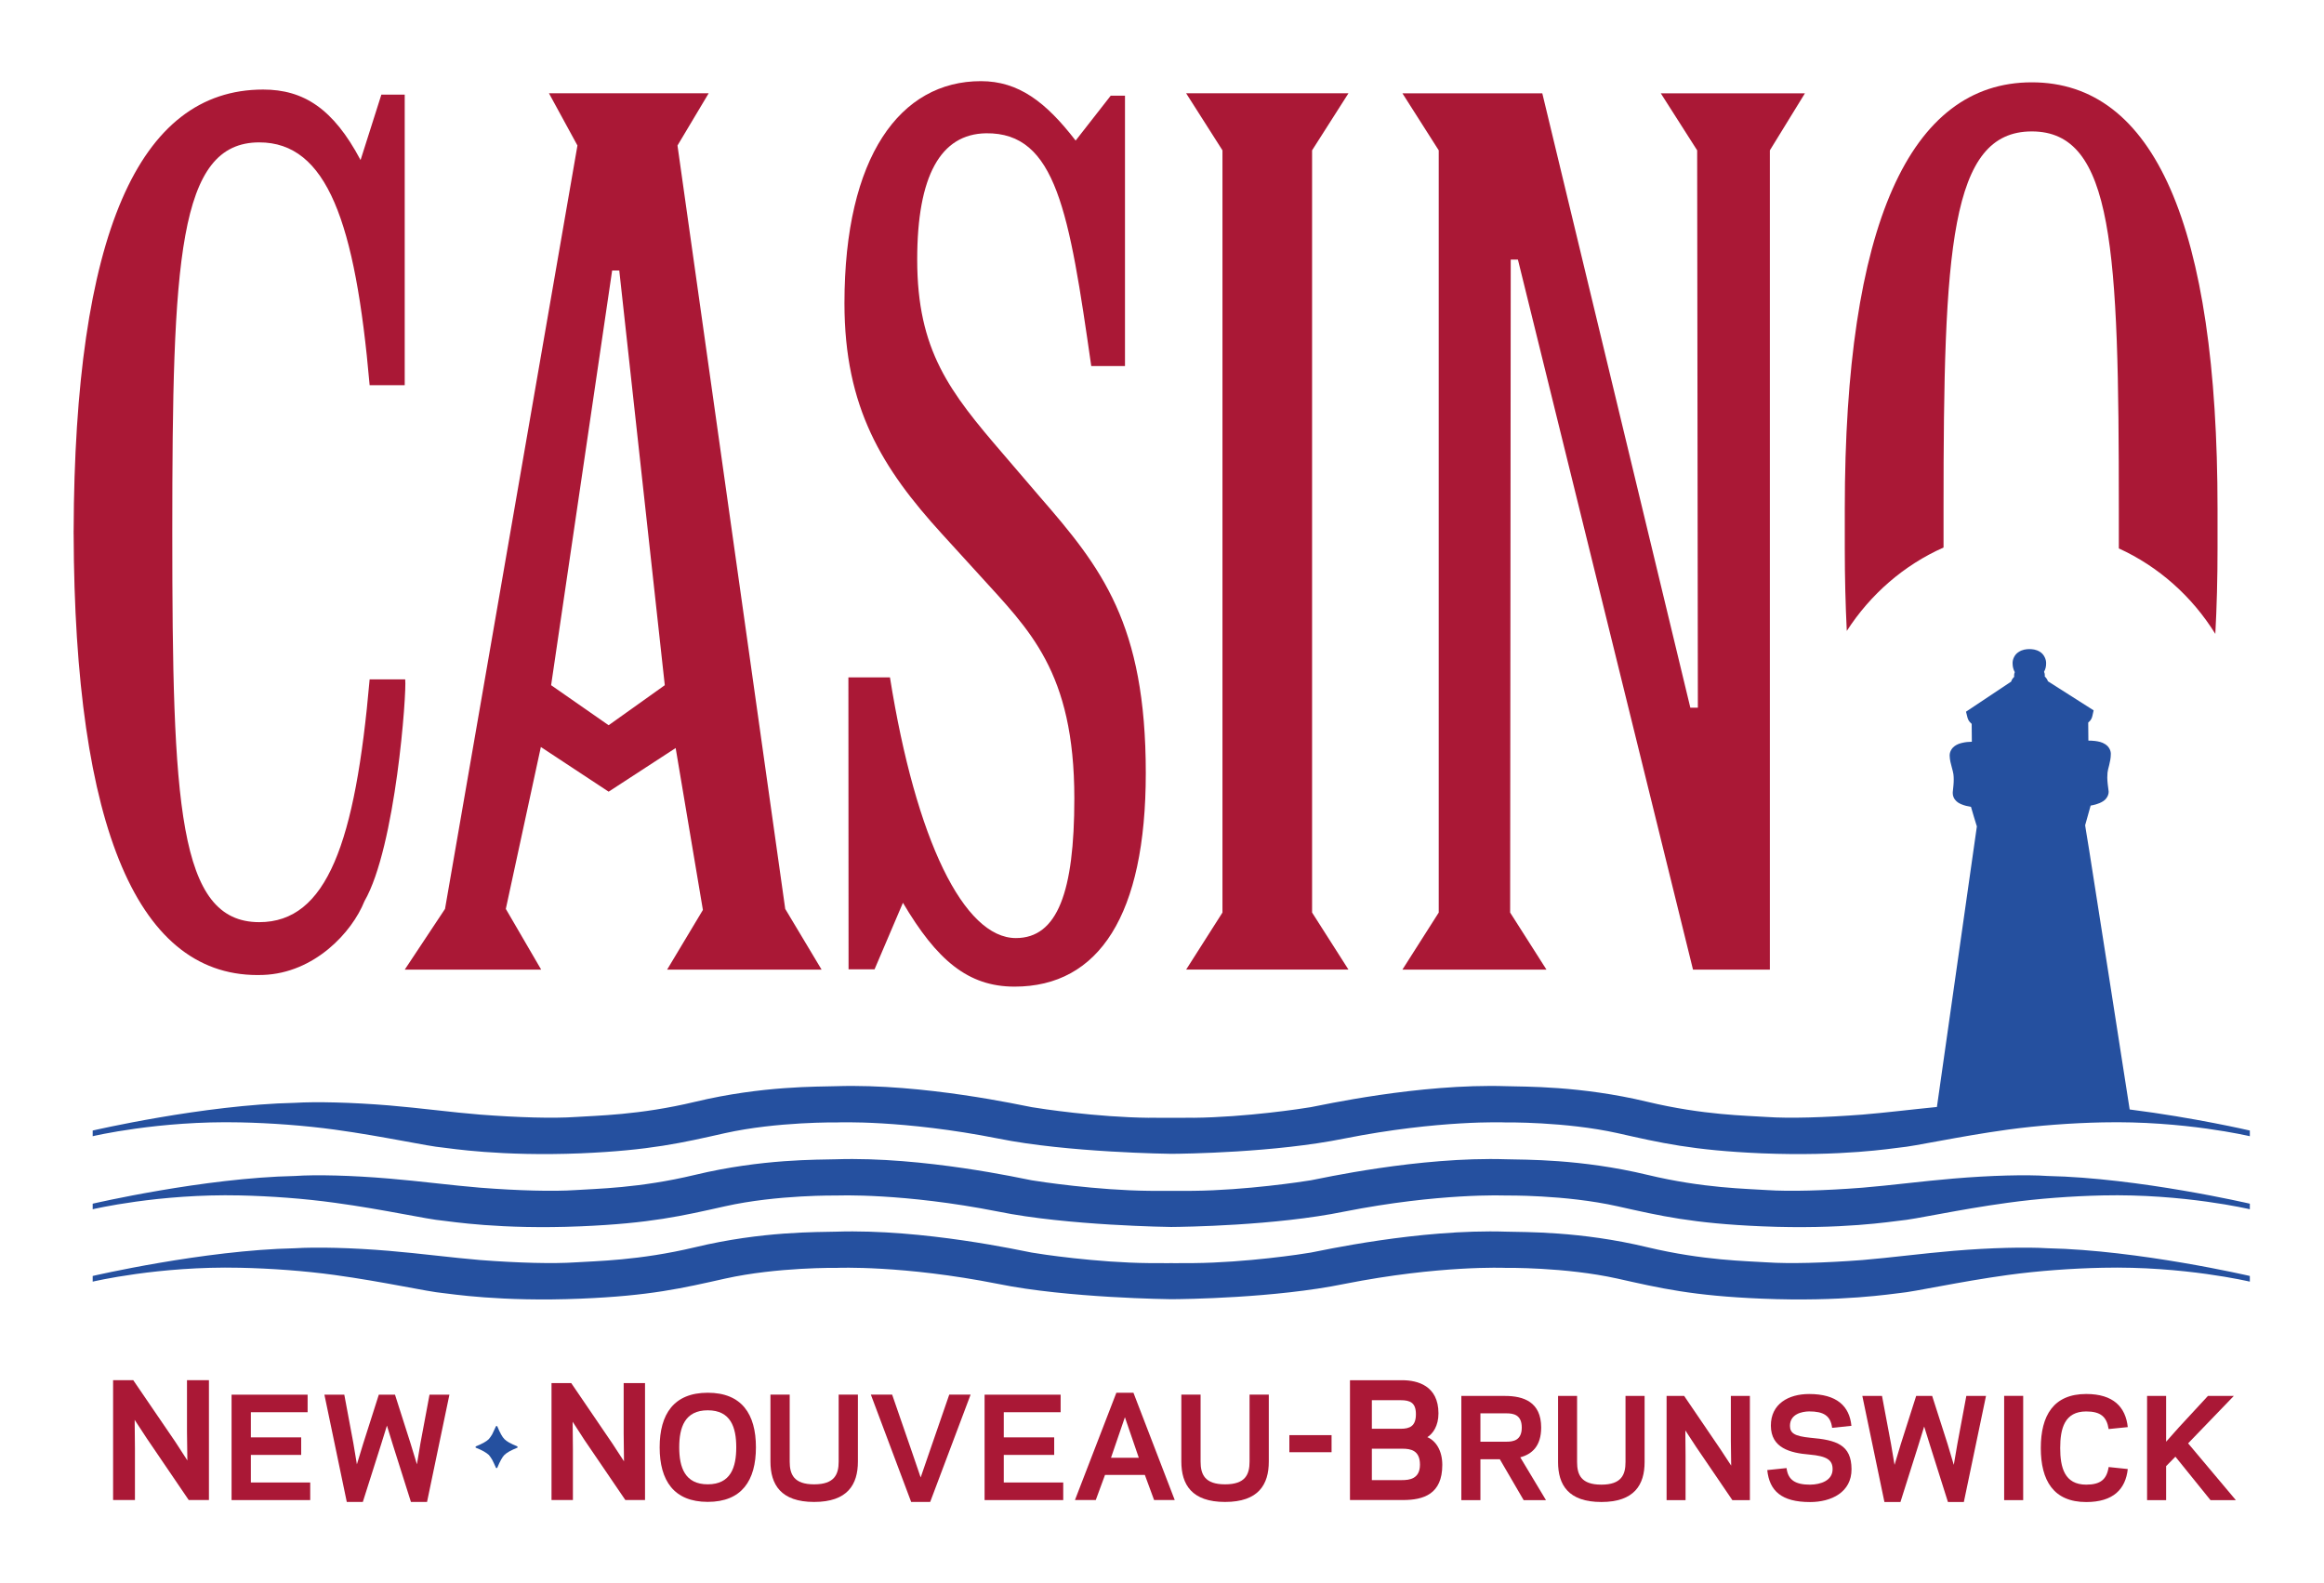 <?xml version="1.0" encoding="UTF-8" standalone="no"?>
<svg
   xmlns:dc="http://purl.org/dc/elements/1.1/"
   xmlns:cc="http://creativecommons.org/ns#"
   xmlns:rdf="http://www.w3.org/1999/02/22-rdf-syntax-ns#"
   xmlns:svg="http://www.w3.org/2000/svg"
   xmlns="http://www.w3.org/2000/svg"
   viewBox="0 0 348.444 237.333"
   height="237.333"
   width="348.444"
   xml:space="preserve"
   id="svg2"
   version="1.1"><defs
     id="defs6"><clipPath
       id="clipPath22"
       clipPathUnits="userSpaceOnUse"><path
         id="path20"
         d="M 0,178 H 261.333 V 0 H 0 Z" /></clipPath></defs><g
     transform="matrix(1.333,0,0,-1.333,0,237.333)"
     id="g10"><g
       transform="translate(61.745,167.553)"
       id="g12"><path
         id="path14"
         style="fill:#aa1836;fill-opacity:1;fill-rule:nonzero;stroke:none"
         d="m 0,0 3.204,-5.876 -14.895,-85.872 -4.53,-6.83 h 15.346 l -3.977,6.83 3.94,18.212 7.624,-5.025 7.539,4.91 3.064,-18.212 -4.025,-6.715 h 17.376 l -4.091,6.83 L 14.458,-5.876 17.966,0 Z m 0.243,-66.584 6.864,46.646 H 7.91 l 5.119,-46.646 -6.317,-4.503 z" /></g><g
       id="g16"><g
         clip-path="url(#clipPath22)"
         id="g18"><g
           transform="translate(95.444,69.013)"
           id="g24"><path
             id="path26"
             style="fill:#aa1836;fill-opacity:1;fill-rule:nonzero;stroke:none"
             d="M 0,0 -0.018,32.833 H 4.657 C 7.575,14.511 12.98,3.512 18.823,3.512 c 4.675,0 6.572,5.19 6.572,15.703 0,14.335 -5.113,18.984 -10.664,25.121 L 10.5,48.979 C 3.782,56.35 -0.462,63.181 -0.462,74.915 c 0,16.529 6.287,24.988 15.345,24.988 4.232,0 7.296,-2.328 10.658,-6.685 l 3.946,5.05 h 1.605 V 67.854 H 27.298 C 24.812,85.197 23.359,94.136 15.467,94.039 10.348,93.96 7.721,89.25 7.721,79.837 c 0,-10.239 3.654,-14.888 9.643,-21.846 l 4.091,-4.776 c 7.01,-8.058 11.977,-14.336 11.977,-31.138 0,-15.964 -5.258,-24.028 -14.761,-24.028 -5.259,0 -8.755,3.008 -12.555,9.432 L 2.925,0 Z" /></g><g
           transform="translate(151.672,68.979)"
           id="g28"><path
             id="path30"
             style="fill:#aa1836;fill-opacity:1;fill-rule:nonzero;stroke:none"
             d="m 0,0 h -18.258 l 4.086,6.417 v 85.738 l -4.086,6.417 H 0 L -4.092,92.155 V 6.417 Z" /></g><g
           transform="translate(186.801,167.55)"
           id="g32"><path
             id="path34"
             style="fill:#aa1836;fill-opacity:1;fill-rule:nonzero;stroke:none"
             d="M 0,0 H 16.215 L 12.269,-6.417 V -98.572 H 3.624 l -19.693,79.868 h -0.808 l -0.067,-73.451 4.085,-6.417 h -16.202 l 4.085,6.417 V -6.417 L -29.061,0 h 15.734 L 3.325,-69.112 H 4.171 L 4.092,-6.417 Z" /></g><g
           transform="translate(29.161,162.028)"
           id="g36"><path
             id="path38"
             style="fill:#aa1836;fill-opacity:1;fill-rule:nonzero;stroke:none"
             d="m 0,0 c 7.6,0 10.81,-8.927 12.415,-27.315 h 3.946 V 5.372 h -2.627 l -2.34,-7.359 c -3.071,5.803 -6.427,7.93 -10.956,7.93 -14.063,0 -21.212,-16.462 -21.316,-49.629 h -0.006 c 0,-0.067 0.006,-0.116 0.006,-0.176 0,-0.049 -0.006,-0.11 -0.006,-0.171 h 0.006 c 0.104,-33.167 7.259,-50.145 21.316,-49.617 5.769,0.213 9.995,4.789 11.393,8.295 3.514,6.089 4.773,23.578 4.584,24.951 h -4 C 10.81,-78.798 7.6,-87.713 0,-87.713 c -9.144,0 -9.776,13.284 -9.782,43.851 C -9.776,-13.284 -9.144,0 0,0" /></g><g
           transform="translate(16.503,16.259)"
           id="g40"><path
             id="path42"
             style="fill:#aa1836;fill-opacity:1;fill-rule:nonzero;stroke:none"
             d="m 0,0 -1.356,2.072 0.031,-3.227 V -6.946 H -3.782 V 6.533 h 2.268 l 4.736,-6.94 1.35,-2.085 -0.043,3.239 V 6.533 H 6.998 V -6.946 H 4.724 Z" /></g><g
           transform="translate(34.6,21.165)"
           id="g44"><path
             id="path46"
             style="fill:#aa1836;fill-opacity:1;fill-rule:nonzero;stroke:none"
             d="m 0,0 v -1.975 h -6.384 v -2.826 h 5.66 v -1.975 h -5.66 v -3.099 h 6.676 v -1.981 H -8.554 V 0 Z" /></g><g
           transform="translate(43.522,17.685)"
           id="g48"><path
             id="path50"
             style="fill:#aa1836;fill-opacity:1;fill-rule:nonzero;stroke:none"
             d="M 0,0 -0.699,-2.248 -2.712,-8.587 H -4.517 L -7.034,3.482 h 2.237 l 1.022,-5.469 0.395,-2.37 0.723,2.37 1.745,5.469 h 1.818 l 1.745,-5.469 0.723,-2.37 0.395,2.37 1.022,5.469 H 7.028 L 4.511,-8.587 H 2.699 l -2.006,6.339 z" /></g><g
           transform="translate(65.723,16.09)"
           id="g52"><path
             id="path54"
             style="fill:#aa1836;fill-opacity:1;fill-rule:nonzero;stroke:none"
             d="m 0,0 -1.313,2.03 0.03,-3.154 V -6.776 H -3.69 V 6.375 h 2.219 L 3.143,-0.401 4.463,-2.425 4.426,0.723 V 6.375 H 6.828 V -6.776 H 4.614 Z" /></g><g
           transform="translate(74.197,15.243)"
           id="g56"><path
             id="path58"
             style="fill:#aa1836;fill-opacity:1;fill-rule:nonzero;stroke:none"
             d="m 0,0 c 0,3.731 1.593,6.138 5.411,6.138 3.824,0 5.417,-2.407 5.417,-6.138 0,-3.737 -1.593,-6.138 -5.417,-6.138 C 1.593,-6.138 0,-3.737 0,0 m 2.201,0 c 0,-2.248 0.632,-4.163 3.21,-4.163 2.584,0 3.204,1.915 3.204,4.163 0,2.248 -0.62,4.163 -3.204,4.163 C 2.833,4.163 2.201,2.248 2.201,0" /></g><g
           transform="translate(86.658,13.642)"
           id="g60"><path
             id="path62"
             style="fill:#aa1836;fill-opacity:1;fill-rule:nonzero;stroke:none"
             d="M 0,0 V 7.529 H 2.165 V 0 c 0,-1.446 0.468,-2.564 2.748,-2.564 2.291,0 2.76,1.118 2.76,2.564 V 7.529 H 9.837 V 0 C 9.837,-2.583 8.676,-4.545 4.913,-4.545 1.167,-4.545 0,-2.583 0,0" /></g><g
           transform="translate(103.555,11.852)"
           id="g64"><path
             id="path66"
             style="fill:#aa1836;fill-opacity:1;fill-rule:nonzero;stroke:none"
             d="M 0,0 0.961,2.795 3.216,9.322 H 5.618 L 1.07,-2.753 H -1.07 L -5.605,9.322 h 2.395 l 2.255,-6.527 z" /></g><g
           transform="translate(119.298,21.165)"
           id="g68"><path
             id="path70"
             style="fill:#aa1836;fill-opacity:1;fill-rule:nonzero;stroke:none"
             d="m 0,0 v -1.975 h -6.396 v -2.826 h 5.672 v -1.975 h -5.672 v -3.099 h 6.688 v -1.981 H -8.554 V 0 Z" /></g><g
           transform="translate(128.77,12.138)"
           id="g72"><path
             id="path74"
             style="fill:#aa1836;fill-opacity:1;fill-rule:nonzero;stroke:none"
             d="M 0,0 H -4.481 L -5.52,-2.826 h -2.341 l 4.657,12.069 h 1.921 L 3.362,-2.826 H 1.04 Z M -2.244,6.49 -3.806,1.932 h 3.125 z" /></g><g
           transform="translate(132.875,13.642)"
           id="g76"><path
             id="path78"
             style="fill:#aa1836;fill-opacity:1;fill-rule:nonzero;stroke:none"
             d="M 0,0 V 7.529 H 2.165 V 0 c 0,-1.446 0.468,-2.564 2.753,-2.564 2.293,0 2.755,1.118 2.755,2.564 V 7.529 H 9.837 V 0 C 9.837,-2.583 8.682,-4.545 4.918,-4.545 1.167,-4.545 0,-2.583 0,0" /></g><g
           transform="translate(151.842,9.312)"
           id="g80"><path
             id="path82"
             style="fill:#aa1836;fill-opacity:1;fill-rule:nonzero;stroke:none"
             d="m 0,0 v 13.478 h 5.867 c 1.739,0 4.086,-0.619 4.086,-3.731 C 9.953,8.35 9.339,7.468 8.7,7.073 9.667,6.666 10.384,5.56 10.384,3.95 10.384,0.662 8.281,0 5.958,0 Z M 2.462,11.23 V 8.015 h 3.235 c 1.052,0 1.72,0.31 1.72,1.641 0,1.3 -0.656,1.574 -1.72,1.574 z M 5.836,2.242 c 0.809,0 2.037,0.11 2.037,1.738 0,1.623 -1.064,1.793 -1.963,1.793 H 2.462 V 2.242 Z" /></g><g
           transform="translate(166.514,9.299)"
           id="g84"><path
             id="path86"
             style="fill:#aa1836;fill-opacity:1;fill-rule:nonzero;stroke:none"
             d="m 0,0 h -2.146 v 11.722 h 4.924 c 2.067,0 4.056,-0.674 4.056,-3.555 0,-2.072 -1.022,-2.996 -2.353,-3.348 L 7.375,0 H 4.864 L 2.183,4.6 H 0 Z m 2.918,6.575 c 0.754,0 1.733,0.128 1.733,1.592 0,1.471 -0.979,1.598 -1.733,1.598 H 0 v -3.19 z" /></g><g
           transform="translate(175.247,13.583)"
           id="g88"><path
             id="path90"
             style="fill:#aa1836;fill-opacity:1;fill-rule:nonzero;stroke:none"
             d="M 0,0 V 7.438 H 2.14 V 0 c 0,-1.428 0.462,-2.54 2.73,-2.54 2.255,0 2.717,1.112 2.717,2.54 V 7.438 H 9.734 V 0 C 9.734,-2.552 8.579,-4.491 4.87,-4.491 1.149,-4.491 0,-2.552 0,0" /></g><g
           transform="translate(190.737,15.346)"
           id="g92"><path
             id="path94"
             style="fill:#aa1836;fill-opacity:1;fill-rule:nonzero;stroke:none"
             d="m 0,0 -1.174,1.799 0.025,-2.808 V -6.046 H -3.283 V 5.676 h 1.976 L 2.803,-0.365 3.982,-2.163 3.946,0.65 v 5.026 h 2.14 V -6.046 h -1.97 z" /></g><g
           transform="translate(198.777,12.682)"
           id="g96"><path
             id="path98"
             style="fill:#aa1836;fill-opacity:1;fill-rule:nonzero;stroke:none"
             d="M 0,0 2.171,0.225 C 2.335,-1.142 3.192,-1.641 4.815,-1.641 6.007,-1.629 7.35,-1.185 7.35,0.103 7.35,1.13 6.724,1.568 4.755,1.744 2.566,1.926 0.419,2.479 0.407,4.989 0.395,7.456 2.402,8.556 4.706,8.556 c 3.118,0 4.541,-1.355 4.76,-3.579 L 7.296,4.752 C 7.119,6.132 6.329,6.599 4.706,6.599 3.897,6.587 2.554,6.302 2.554,4.977 2.566,4.163 3.028,3.816 4.858,3.634 7.782,3.385 9.466,2.85 9.478,0.103 9.491,-2.51 7.186,-3.597 4.815,-3.597 1.581,-3.597 0.243,-2.327 0,0" /></g><g
           transform="translate(216.426,17.582)"
           id="g100"><path
             id="path102"
             style="fill:#aa1836;fill-opacity:1;fill-rule:nonzero;stroke:none"
             d="m 0,0 -0.687,-2.224 -1.982,-6.271 h -1.8 L -6.955,3.439 h 2.213 l 1.015,-5.408 0.395,-2.346 0.706,2.346 1.726,5.408 h 1.8 l 1.733,-5.408 0.699,-2.346 0.401,2.346 1.009,5.408 H 6.955 L 4.463,-8.495 H 2.675 l -1.982,6.271 z" /></g><path
           id="path104"
           style="fill:#aa1836;fill-opacity:1;fill-rule:nonzero;stroke:none"
           d="m 225.423,9.301 h 2.14 V 21.03 h -2.14 z" /><g
           transform="translate(234.652,11.043)"
           id="g106"><path
             id="path108"
             style="fill:#aa1836;fill-opacity:1;fill-rule:nonzero;stroke:none"
             d="M 0,0 C 1.599,0 2.31,0.583 2.523,1.981 L 4.675,1.756 C 4.432,-0.498 3.058,-1.957 0,-1.957 c -3.678,0 -5.107,2.425 -5.107,6.077 0,3.652 1.429,6.077 5.107,6.077 3.058,0 4.432,-1.465 4.675,-3.725 L 2.523,6.253 C 2.31,7.651 1.599,8.234 0,8.234 -2.444,8.234 -2.925,6.302 -2.925,4.12 -2.925,1.939 -2.444,0 0,0" /></g><g
           transform="translate(243.639,15.871)"
           id="g110"><path
             id="path112"
             style="fill:#aa1836;fill-opacity:1;fill-rule:nonzero;stroke:none"
             d="M 0,0 1.441,1.622 4.706,5.153 H 7.618 L 2.475,-0.182 7.849,-6.575 H 4.997 L 1.046,-1.683 0,-2.747 V -6.575 H -2.14 V 5.153 H 0 Z" /></g><g
           transform="translate(218.605,116.457)"
           id="g114"><path
             id="path116"
             style="fill:#aa1836;fill-opacity:1;fill-rule:nonzero;stroke:none"
             d="m 0,0 v 0.024 4.321 c 0,29.242 0.724,42.459 9.928,42.459 9.205,0 9.789,-13.217 9.789,-42.459 V 0.024 -0.103 c 4.468,-2.036 8.244,-5.403 10.852,-9.614 0.164,3.026 0.249,6.229 0.249,9.614 v 4.448 c 0,31.946 -7.162,47.982 -20.89,47.982 -13.728,0 -21.036,-16.036 -21.036,-47.982 v -4.448 c 0,-3.257 0.079,-6.351 0.225,-9.28 C -8.22,-5.256 -4.45,-1.975 0,0" /></g><g
           transform="translate(58.208,15.209)"
           id="g118"><path
             id="path120"
             style="fill:#25509f;fill-opacity:1;fill-rule:nonzero;stroke:none"
             d="M 0,0 C -0.383,-0.158 -0.693,-0.304 -0.924,-0.431 -1.155,-0.565 -1.337,-0.693 -1.465,-0.814 -1.593,-0.948 -1.721,-1.118 -1.842,-1.349 -1.976,-1.58 -2.122,-1.89 -2.286,-2.291 h -0.128 c -0.176,0.401 -0.322,0.711 -0.443,0.942 -0.14,0.231 -0.262,0.401 -0.378,0.535 -0.139,0.121 -0.316,0.249 -0.547,0.383 -0.224,0.127 -0.535,0.273 -0.93,0.431 v 0.128 c 0.395,0.164 0.706,0.303 0.937,0.437 0.23,0.128 0.413,0.261 0.54,0.383 0.116,0.128 0.238,0.304 0.378,0.529 0.121,0.237 0.267,0.547 0.443,0.942 h 0.128 C -2.122,2.024 -1.976,1.714 -1.842,1.477 -1.721,1.252 -1.593,1.076 -1.465,0.948 -1.344,0.826 -1.161,0.693 -0.936,0.565 -0.699,0.431 -0.389,0.292 0,0.128 Z" /></g><g
           transform="translate(239.541,53.245)"
           id="g122"><path
             id="path124"
             style="fill:#25509f;fill-opacity:1;fill-rule:nonzero;stroke:none"
             d="m 0,0 c -0.675,4.345 -4.268,27.419 -4.548,29.12 -0.152,0.918 -0.267,1.671 -0.358,2.194 -0.043,0.267 -0.073,0.474 -0.098,0.62 0,0.012 0,0.03 -0.006,0.036 0.025,0.079 0.055,0.176 0.086,0.304 0.151,0.504 0.37,1.306 0.534,1.908 0.195,0.037 0.408,0.079 0.608,0.14 0.25,0.079 0.499,0.164 0.778,0.34 0.14,0.085 0.28,0.201 0.408,0.389 0.134,0.176 0.231,0.438 0.231,0.681 -0.006,0.048 -0.006,0.073 -0.006,0.085 v 0.018 l -0.006,0.03 c -0.073,0.547 -0.134,1.009 -0.14,1.471 0,0.182 0.006,0.365 0.024,0.547 0.018,0.176 0.091,0.504 0.189,0.857 0.085,0.37 0.182,0.759 0.182,1.215 v 0.091 0.018 c -0.018,0.432 -0.31,0.821 -0.596,1.003 -0.425,0.28 -0.802,0.328 -1.167,0.383 -0.261,0.03 -0.517,0.043 -0.76,0.043 l -0.018,2.023 c 0.012,0.006 0.024,0.018 0.03,0.036 0.243,0.201 0.316,0.365 0.365,0.474 0.049,0.128 0.067,0.207 0.073,0.238 l 0.14,0.632 -5.138,3.269 c -0.048,0.152 -0.133,0.298 -0.249,0.431 -0.03,0.043 -0.073,0.073 -0.109,0.104 0.006,0.06 0.006,0.097 0.006,0.145 0,0.128 -0.025,0.262 -0.085,0.389 0.158,0.286 0.237,0.602 0.231,0.942 0.018,0.456 -0.237,1.021 -0.687,1.301 -0.444,0.279 -0.87,0.304 -1.216,0.31 -0.341,-0.013 -0.766,-0.043 -1.198,-0.335 -0.462,-0.285 -0.699,-0.856 -0.669,-1.312 0.006,-0.334 0.085,-0.656 0.244,-0.942 -0.049,-0.122 -0.074,-0.255 -0.074,-0.383 0.006,-0.049 0.006,-0.103 0.013,-0.146 -0.037,-0.036 -0.073,-0.073 -0.104,-0.109 -0.121,-0.134 -0.2,-0.28 -0.249,-0.438 l -5.071,-3.378 0.158,-0.626 c 0.013,-0.043 0.031,-0.164 0.14,-0.359 0.061,-0.091 0.14,-0.207 0.304,-0.352 0.019,-0.006 0.025,-0.019 0.037,-0.025 l 0.018,-2.017 c -0.34,-0.006 -0.736,-0.037 -1.119,-0.134 -0.249,-0.061 -0.516,-0.146 -0.796,-0.34 -0.28,-0.189 -0.565,-0.584 -0.578,-1.015 v -0.103 c 0.013,-0.462 0.122,-0.851 0.219,-1.21 0.097,-0.358 0.183,-0.686 0.201,-0.844 0.024,-0.195 0.036,-0.377 0.036,-0.559 0.007,-0.462 -0.054,-0.93 -0.109,-1.477 v -0.121 c 0,-0.256 0.103,-0.511 0.231,-0.687 0.237,-0.316 0.498,-0.438 0.73,-0.541 0.37,-0.158 0.741,-0.237 1.088,-0.292 0.097,-0.328 0.207,-0.723 0.322,-1.094 0.097,-0.334 0.188,-0.644 0.267,-0.875 0.025,-0.085 0.055,-0.164 0.074,-0.23 C -17.352,30.7 -20.89,5.852 -21.681,0.28 c -2.911,-0.286 -5.842,-0.651 -8.371,-0.857 -4.293,-0.328 -8.22,-0.444 -10.755,-0.268 -2.256,0.158 -7.12,0.195 -13.443,1.708 -7.557,1.811 -13.837,1.689 -15.856,1.756 -9.837,0.316 -20.969,-2.181 -21.996,-2.358 -0.912,-0.158 -7.29,-1.136 -13.218,-1.197 v 0.006 c -0.285,-0.012 -2.036,0 -2.188,-0.006 h -0.329 -0.255 c -0.146,0.006 -1.897,-0.006 -2.201,0.006 v -0.006 c -5.916,0.061 -12.293,1.039 -13.205,1.197 -1.022,0.177 -12.154,2.674 -21.997,2.358 -2.025,-0.067 -8.299,0.055 -15.856,-1.756 -6.323,-1.513 -11.193,-1.55 -13.442,-1.708 -2.529,-0.176 -6.463,-0.06 -10.755,0.268 -3.065,0.243 -6.749,0.741 -10.233,1.033 -4.219,0.346 -8.232,0.437 -10.584,0.291 -10.275,-0.218 -22.751,-3.117 -22.751,-3.117 v -0.638 c 0,0 7.423,1.762 16.567,1.556 3.484,-0.073 7.229,-0.347 10.658,-0.815 5.594,-0.771 10.385,-1.865 12.196,-2.023 0.73,-0.073 6.451,-1.009 15.467,-0.644 7.813,0.334 11.412,1.185 16.239,2.272 5.891,1.307 12.628,1.204 12.628,1.204 0,0 7.375,0.31 18.087,-1.811 7.782,-1.586 19.437,-1.72 19.437,-1.72 h 0.073 c 1.368,0.006 11.655,0.134 19.437,1.72 10.713,2.121 18.088,1.811 18.088,1.811 0,0 6.736,0.103 12.633,-1.204 4.821,-1.087 8.421,-1.938 16.233,-2.272 9.016,-0.365 14.738,0.571 15.467,0.644 1.812,0.158 6.603,1.252 12.196,2.023 3.429,0.468 7.168,0.742 10.658,0.815 9.138,0.206 16.567,-1.556 16.567,-1.556 v 0.638 c 0,0 -6.231,1.452 -13.515,2.37 m -19.826,-15.903 c -3.478,-0.292 -7.162,-0.778 -10.226,-1.033 -4.293,-0.328 -8.22,-0.432 -10.755,-0.261 -2.256,0.152 -7.12,0.194 -13.443,1.701 -7.557,1.817 -13.837,1.689 -15.856,1.75 -9.837,0.322 -20.969,-2.169 -21.996,-2.351 -0.912,-0.165 -7.29,-1.131 -13.218,-1.185 -0.285,-0.013 -2.036,0.006 -2.188,-0.007 -0.092,0 -0.329,0.007 -0.329,0.007 -0.085,-0.007 -0.17,-0.007 -0.255,-0.007 -0.146,0.013 -1.897,-0.006 -2.201,0.007 -5.916,0.054 -12.293,1.02 -13.205,1.185 -1.022,0.182 -12.154,2.673 -21.997,2.351 -2.025,-0.061 -8.299,0.067 -15.856,-1.75 -6.323,-1.507 -11.193,-1.549 -13.442,-1.701 -2.529,-0.171 -6.463,-0.067 -10.755,0.261 -3.065,0.255 -6.749,0.741 -10.233,1.033 -4.219,0.359 -8.232,0.438 -10.584,0.292 -10.275,-0.213 -22.751,-3.118 -22.751,-3.118 v -0.638 c 0,0 7.423,1.769 16.567,1.562 3.484,-0.073 7.229,-0.346 10.658,-0.814 5.594,-0.772 10.385,-1.872 12.196,-2.036 0.73,-0.067 6.451,-1.003 15.467,-0.626 7.813,0.322 11.412,1.173 16.239,2.255 5.891,1.312 12.628,1.209 12.628,1.209 0,0 7.375,0.316 18.087,-1.805 7.782,-1.598 19.437,-1.72 19.437,-1.72 h 0.073 c 1.368,0.006 11.655,0.122 19.437,1.72 10.713,2.121 18.088,1.805 18.088,1.805 0,0 6.736,0.103 12.633,-1.209 4.821,-1.082 8.421,-1.933 16.233,-2.255 9.016,-0.377 14.738,0.559 15.467,0.626 1.812,0.164 6.603,1.264 12.196,2.036 3.429,0.468 7.168,0.741 10.658,0.814 9.138,0.207 16.567,-1.562 16.567,-1.562 v 0.638 c 0,0 -12.481,2.905 -22.75,3.118 -2.353,0.146 -6.366,0.067 -10.591,-0.292 m 0,8.131 c -3.478,-0.292 -7.162,-0.778 -10.226,-1.027 -4.293,-0.334 -8.22,-0.438 -10.755,-0.268 -2.256,0.158 -7.12,0.195 -13.443,1.714 -7.557,1.811 -13.837,1.689 -15.856,1.75 -9.837,0.316 -20.969,-2.181 -21.996,-2.364 -0.912,-0.152 -7.29,-1.124 -13.218,-1.185 -0.285,-0.012 -2.036,0 -2.188,-0.006 h -0.329 -0.255 c -0.146,0.006 -1.897,-0.006 -2.201,0.006 -5.916,0.061 -12.293,1.033 -13.205,1.185 -1.022,0.183 -12.154,2.68 -21.997,2.364 -2.025,-0.061 -8.299,0.061 -15.856,-1.75 -6.323,-1.519 -11.193,-1.556 -13.442,-1.714 -2.529,-0.17 -6.463,-0.066 -10.755,0.268 -3.065,0.249 -6.749,0.735 -10.233,1.027 -4.219,0.358 -8.232,0.456 -10.584,0.291 -10.275,-0.212 -22.751,-3.117 -22.751,-3.117 v -0.626 c 0,0 7.423,1.762 16.567,1.556 3.484,-0.079 7.229,-0.353 10.658,-0.827 5.594,-0.759 10.385,-1.865 12.196,-2.017 0.73,-0.067 6.451,-1.015 15.467,-0.632 7.813,0.328 11.412,1.173 16.239,2.254 5.891,1.319 12.628,1.21 12.628,1.21 0,0 7.375,0.31 18.087,-1.805 7.782,-1.592 19.437,-1.732 19.437,-1.732 h 0.073 c 1.368,0.012 11.655,0.14 19.437,1.732 10.713,2.115 18.088,1.805 18.088,1.805 0,0 6.736,0.109 12.633,-1.21 4.821,-1.081 8.421,-1.926 16.233,-2.254 9.016,-0.383 14.738,0.565 15.467,0.632 1.812,0.152 6.603,1.258 12.196,2.017 3.429,0.474 7.168,0.748 10.658,0.827 9.138,0.206 16.567,-1.556 16.567,-1.556 v 0.626 c 0,0 -12.481,2.905 -22.75,3.117 -2.353,0.165 -6.366,0.067 -10.591,-0.291" /></g><path
           id="path126"
           style="fill:#aa1836;fill-opacity:1;fill-rule:nonzero;stroke:none"
           d="m 145.024,14.691 h 4.748 v 1.921 h -4.748 z" /></g></g></g></svg>